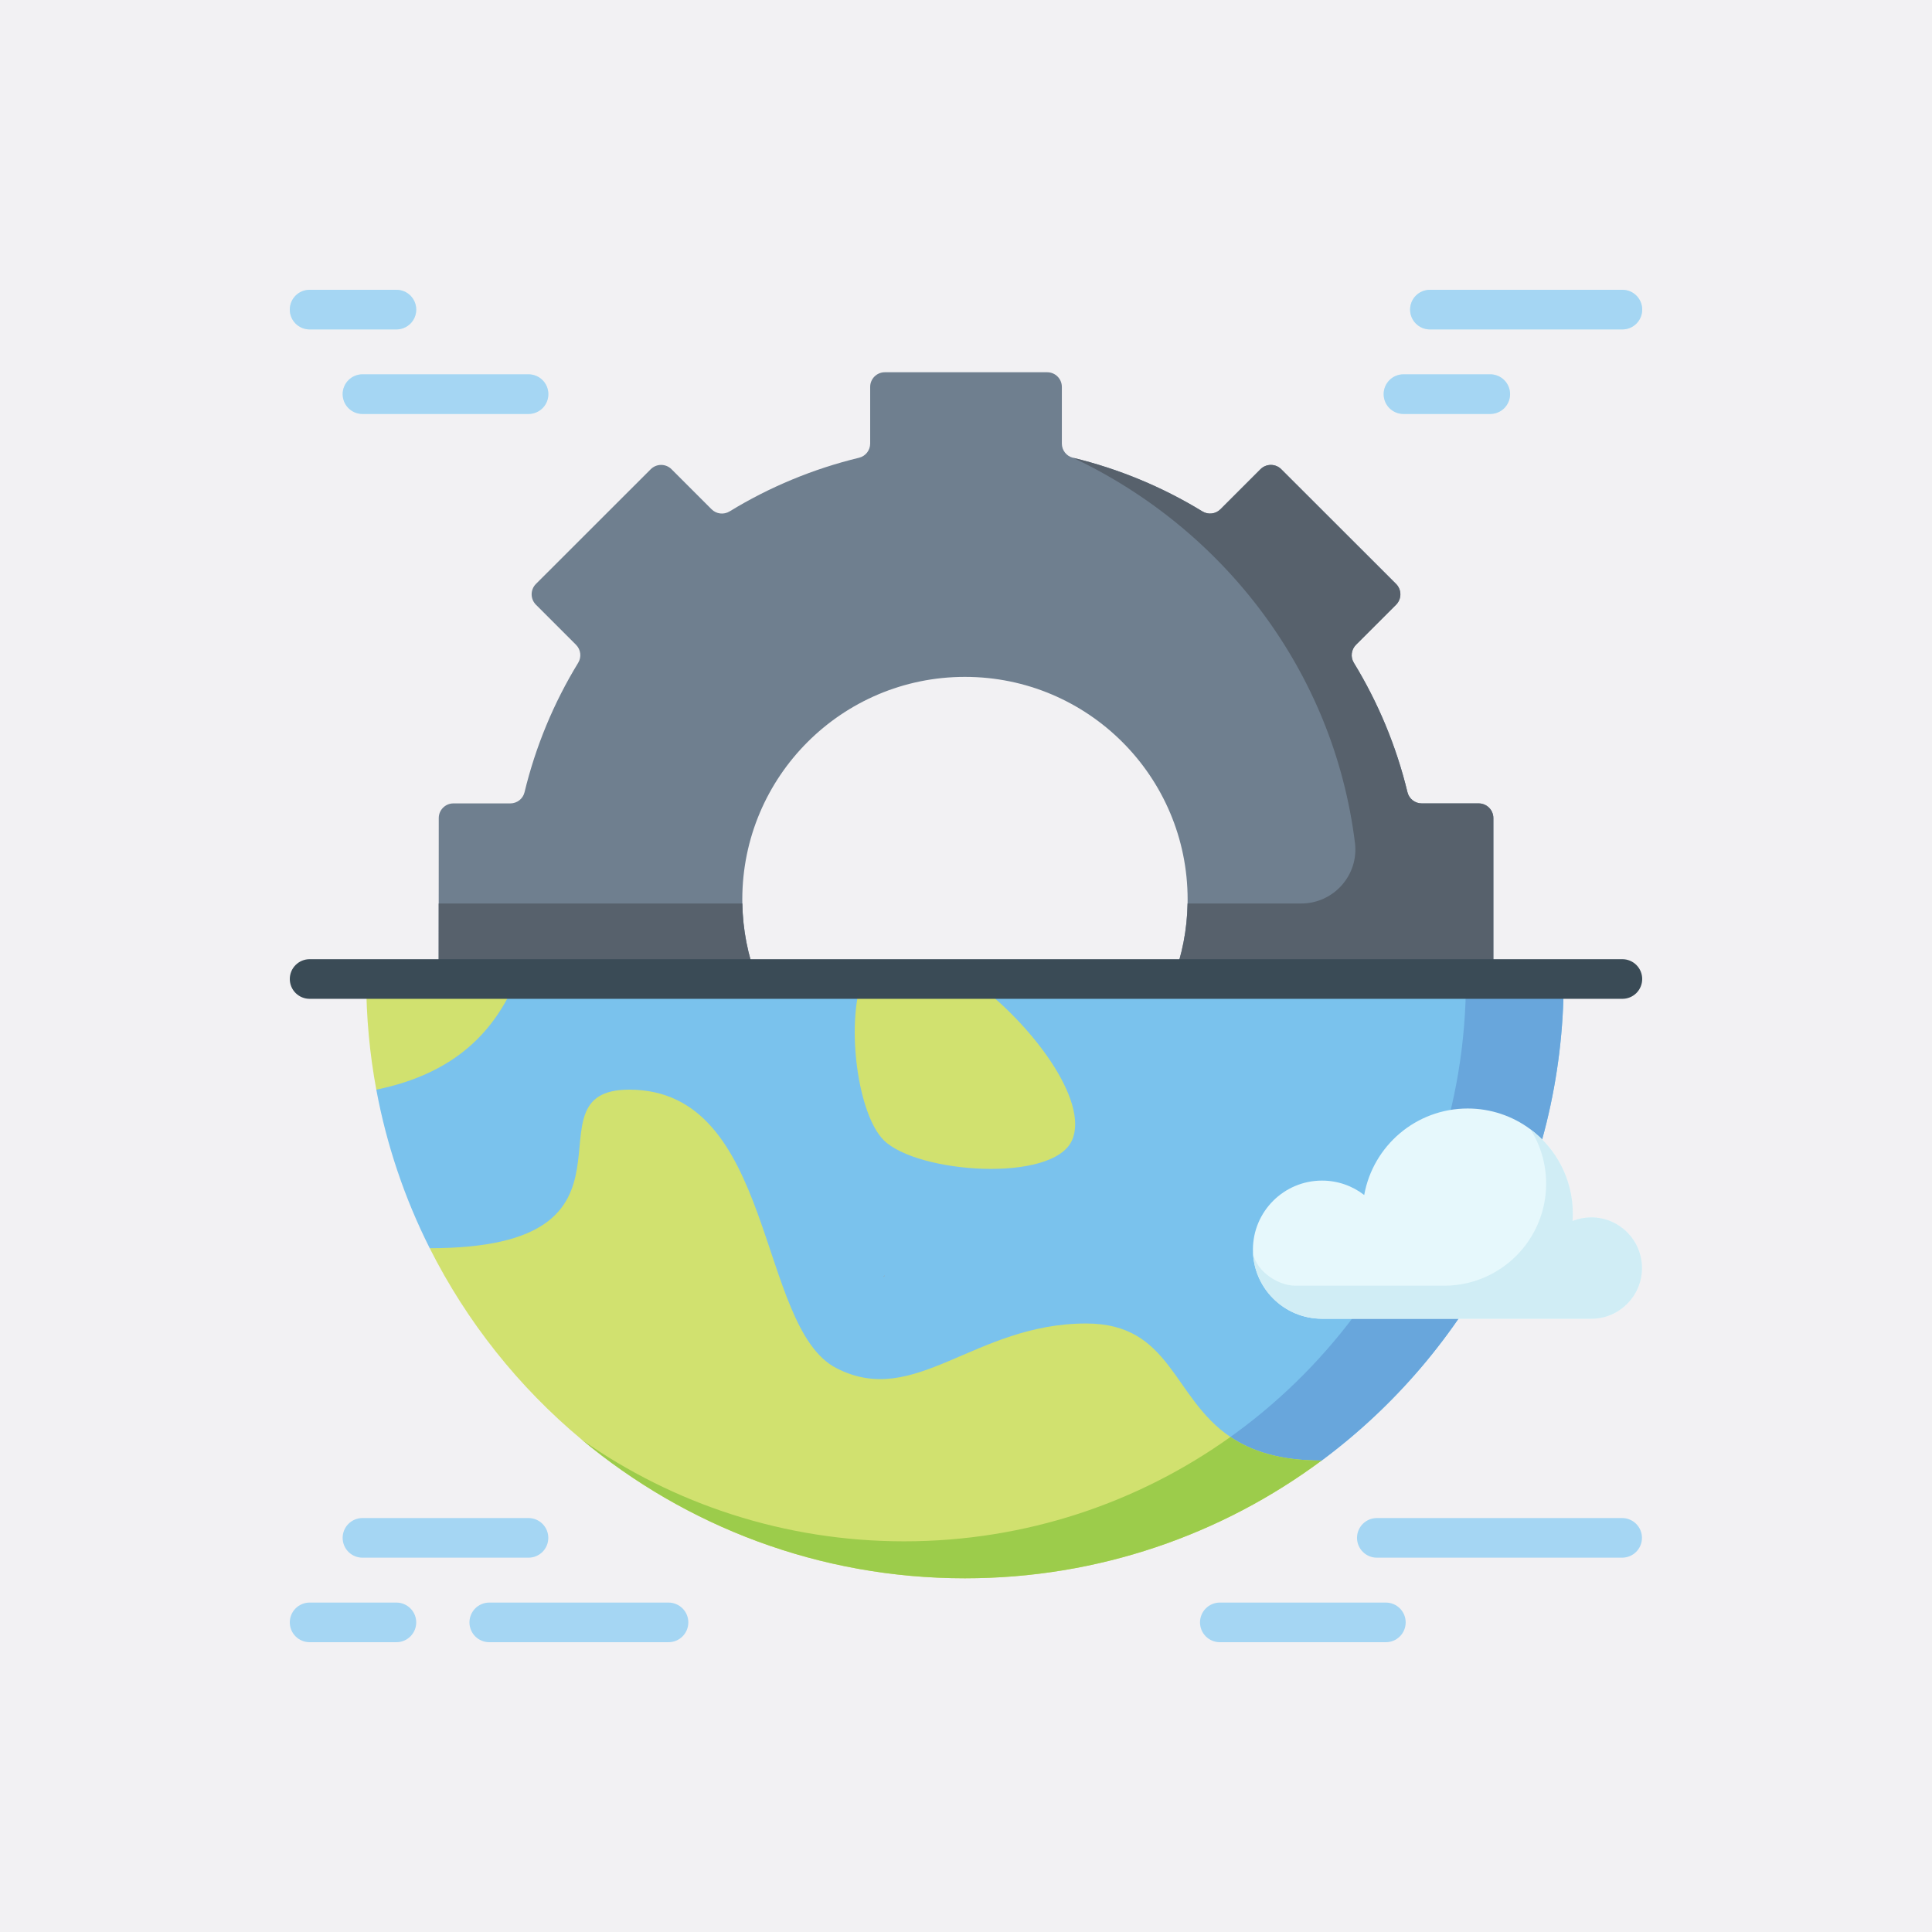 <svg width="80" height="80" viewBox="0 0 80 80" fill="none" xmlns="http://www.w3.org/2000/svg">
<rect width="80" height="80" fill="#F2F1F3"/>
<path d="M61.837 33.875V39.957C61.837 40.119 61.773 40.273 61.659 40.387C61.545 40.501 61.39 40.566 61.229 40.566H48.561C48.95 39.559 49.157 38.491 49.175 37.412C49.177 37.358 49.177 37.302 49.177 37.247C49.177 32.156 45.049 28.028 39.956 28.028C34.865 28.028 30.737 32.156 30.737 37.247C30.737 37.302 30.737 37.358 30.739 37.412C30.756 38.491 30.964 39.559 31.353 40.566H18.773C18.436 40.566 18.163 40.293 18.164 39.957L18.166 37.412L18.168 33.874C18.168 33.539 18.44 33.267 18.776 33.267H21.131C21.267 33.267 21.399 33.221 21.506 33.138C21.613 33.054 21.688 32.936 21.72 32.804C22.177 30.913 22.927 29.104 23.942 27.444C24.087 27.205 24.05 26.898 23.852 26.7L22.192 25.04C22.078 24.926 22.014 24.771 22.014 24.61C22.014 24.449 22.078 24.294 22.192 24.18L26.946 19.429C27.06 19.315 27.215 19.251 27.376 19.251C27.537 19.251 27.692 19.315 27.806 19.429L29.464 21.087C29.56 21.183 29.686 21.245 29.821 21.261C29.956 21.277 30.093 21.247 30.209 21.177C31.869 20.162 33.678 19.412 35.569 18.955C35.842 18.89 36.032 18.646 36.032 18.366V16.022C36.032 15.685 36.304 15.414 36.64 15.414H43.361C43.697 15.414 43.969 15.685 43.969 16.022V18.366C43.969 18.646 44.16 18.89 44.431 18.955C46.322 19.412 48.131 20.162 49.791 21.177C50.031 21.323 50.338 21.285 50.536 21.087L52.194 19.429C52.308 19.315 52.463 19.251 52.624 19.251C52.785 19.251 52.94 19.315 53.054 19.429L57.809 24.18C57.922 24.294 57.987 24.449 57.987 24.61C57.987 24.771 57.922 24.926 57.809 25.04L56.148 26.7C56.052 26.796 55.991 26.922 55.975 27.056C55.958 27.191 55.988 27.328 56.059 27.444C57.073 29.104 57.823 30.913 58.28 32.804C58.312 32.936 58.388 33.054 58.495 33.138C58.602 33.221 58.734 33.267 58.87 33.267H61.229C61.39 33.267 61.545 33.331 61.659 33.445C61.773 33.559 61.837 33.714 61.837 33.875Z" fill="#6F7F8F"/>
<path d="M30.739 37.412C30.756 38.491 30.964 39.559 31.353 40.566H18.773C18.436 40.566 18.163 40.293 18.164 39.957L18.166 37.412H30.739ZM61.837 33.875V39.957C61.837 40.119 61.773 40.273 61.659 40.387C61.545 40.502 61.39 40.566 61.229 40.566H48.561C48.95 39.559 49.157 38.491 49.175 37.412H53.88C55.224 37.412 56.271 36.235 56.106 34.901C55.226 27.802 50.666 21.906 44.431 18.955C46.322 19.413 48.131 20.162 49.791 21.177C50.031 21.323 50.338 21.285 50.536 21.087L52.194 19.429C52.308 19.315 52.463 19.251 52.624 19.251C52.785 19.251 52.94 19.315 53.054 19.429L57.809 24.18C57.922 24.294 57.987 24.449 57.987 24.61C57.987 24.771 57.922 24.926 57.809 25.04L56.148 26.7C56.052 26.796 55.991 26.922 55.975 27.056C55.958 27.191 55.988 27.328 56.059 27.444C57.073 29.104 57.823 30.913 58.28 32.804C58.312 32.936 58.388 33.054 58.495 33.138C58.602 33.222 58.734 33.267 58.87 33.267H61.229C61.39 33.267 61.545 33.331 61.659 33.445C61.773 33.559 61.837 33.714 61.837 33.875Z" fill="#57616C"/>
<path d="M17.235 12.82C17.235 12.603 17.149 12.394 16.995 12.24C16.841 12.086 16.632 12 16.415 12H12.82C12.367 12 12 12.367 12 12.82C12 13.273 12.367 13.641 12.82 13.641H16.415C16.632 13.641 16.841 13.554 16.995 13.4C17.149 13.246 17.235 13.038 17.235 12.82ZM21.886 15.5H15.009C14.556 15.5 14.189 15.868 14.189 16.321C14.189 16.774 14.556 17.141 15.009 17.141H21.886C22.104 17.141 22.312 17.055 22.466 16.901C22.62 16.747 22.706 16.538 22.706 16.321C22.706 16.103 22.62 15.894 22.466 15.741C22.312 15.587 22.104 15.5 21.886 15.5ZM61.709 15.5H58.114C57.661 15.5 57.294 15.868 57.294 16.321C57.294 16.774 57.661 17.141 58.114 17.141H61.709C61.926 17.141 62.135 17.055 62.289 16.901C62.442 16.747 62.529 16.538 62.529 16.321C62.529 16.103 62.442 15.894 62.289 15.741C62.135 15.587 61.926 15.5 61.709 15.5ZM67.18 12H59.209C58.756 12 58.389 12.367 58.389 12.82C58.389 13.273 58.756 13.641 59.209 13.641H67.18C67.633 13.641 68 13.273 68 12.82C68 12.367 67.633 12 67.18 12Z" fill="#D0EDF5"/>
<path d="M17.235 12.82C17.235 12.603 17.149 12.394 16.995 12.24C16.841 12.086 16.632 12 16.415 12H12.82C12.603 12 12.394 12.086 12.24 12.24C12.086 12.394 12 12.603 12 12.82C12 13.038 12.086 13.246 12.24 13.4C12.394 13.554 12.603 13.641 12.82 13.641H16.415C16.632 13.641 16.841 13.554 16.995 13.4C17.149 13.246 17.235 13.038 17.235 12.82ZM21.886 15.5H15.009C14.792 15.5 14.583 15.587 14.429 15.741C14.275 15.894 14.189 16.103 14.189 16.321C14.189 16.538 14.275 16.747 14.429 16.901C14.583 17.055 14.792 17.141 15.009 17.141H21.886C21.994 17.141 22.101 17.12 22.2 17.078C22.299 17.037 22.39 16.977 22.466 16.901C22.542 16.825 22.603 16.734 22.644 16.634C22.685 16.535 22.706 16.428 22.706 16.321C22.706 16.213 22.685 16.106 22.644 16.007C22.603 15.907 22.542 15.817 22.466 15.741C22.39 15.664 22.299 15.604 22.2 15.563C22.1 15.521 21.994 15.5 21.886 15.5ZM61.709 15.5H58.114C57.661 15.5 57.294 15.868 57.294 16.321C57.294 16.774 57.661 17.141 58.114 17.141H61.709C61.926 17.141 62.135 17.055 62.289 16.901C62.442 16.747 62.529 16.538 62.529 16.321C62.529 16.103 62.442 15.894 62.289 15.741C62.135 15.587 61.926 15.5 61.709 15.5ZM67.18 12H59.209C58.756 12 58.389 12.367 58.389 12.82C58.389 13.273 58.756 13.641 59.209 13.641H67.18C67.633 13.641 68 13.273 68 12.82C68 12.367 67.633 12 67.18 12Z" fill="#A5D6F3"/>
<path d="M64.75 40.565C64.75 48.724 60.808 55.962 54.724 60.48L46.004 63.507L44.303 62.794L17.794 51.686C16.75 49.612 16.006 47.402 15.582 45.12L17.261 40.565H64.75Z" fill="#7AC2ED"/>
<path d="M64.75 40.565C64.75 48.724 60.808 55.962 54.724 60.48L46.004 63.507L44.303 62.794C53.799 59.867 60.702 51.021 60.702 40.565H64.75Z" fill="#68A6DC"/>
<path d="M21.38 40.565C20.507 42.636 18.918 44.438 15.582 45.12C15.308 43.643 15.164 42.121 15.164 40.565H21.38Z" fill="#D1E16F"/>
<path d="M16.414 66.359H12.82C12.603 66.359 12.394 66.446 12.24 66.6C12.086 66.754 12 66.962 12 67.18C12 67.397 12.086 67.606 12.24 67.76C12.394 67.914 12.603 68 12.82 68H16.414C16.632 68 16.84 67.914 16.994 67.76C17.148 67.606 17.235 67.397 17.235 67.18C17.235 66.962 17.148 66.754 16.994 66.6C16.84 66.446 16.632 66.359 16.414 66.359ZM27.682 66.359H20.259C20.042 66.359 19.833 66.446 19.679 66.6C19.526 66.754 19.439 66.962 19.439 67.18C19.439 67.397 19.526 67.606 19.679 67.76C19.833 67.914 20.042 68 20.259 68H27.682C27.899 68 28.108 67.914 28.262 67.76C28.416 67.606 28.502 67.397 28.502 67.18C28.502 66.962 28.416 66.754 28.262 66.6C28.108 66.446 27.899 66.359 27.682 66.359ZM15.008 64.5H21.884C22.102 64.5 22.31 64.414 22.464 64.26C22.618 64.106 22.704 63.897 22.704 63.68C22.704 63.462 22.618 63.254 22.464 63.1C22.31 62.946 22.102 62.859 21.884 62.859H15.008C14.791 62.859 14.582 62.946 14.428 63.1C14.274 63.254 14.188 63.462 14.188 63.68C14.188 63.897 14.274 64.106 14.428 64.26C14.582 64.414 14.791 64.5 15.008 64.5ZM57.386 66.359H50.51C50.293 66.359 50.084 66.446 49.93 66.6C49.776 66.754 49.69 66.962 49.69 67.18C49.69 67.397 49.776 67.606 49.93 67.76C50.084 67.914 50.293 68 50.51 68H57.386C57.603 68 57.812 67.914 57.966 67.76C58.12 67.606 58.206 67.397 58.206 67.18C58.206 66.962 58.12 66.754 57.966 66.6C57.812 66.446 57.603 66.359 57.386 66.359ZM67.169 62.859H57.012C56.794 62.859 56.586 62.946 56.432 63.099C56.278 63.253 56.191 63.462 56.191 63.68C56.191 63.897 56.278 64.106 56.432 64.26C56.586 64.413 56.794 64.5 57.012 64.5H67.169C67.387 64.5 67.595 64.413 67.749 64.26C67.903 64.106 67.99 63.897 67.99 63.68C67.99 63.462 67.903 63.253 67.749 63.099C67.595 62.946 67.387 62.859 67.169 62.859Z" fill="#A5D6F3"/>
<path d="M44.393 47.21C43.612 48.996 37.97 48.588 36.591 47.21C35.524 46.142 35.029 42.504 35.695 40.565H40.227C42.704 42.355 45.107 45.576 44.393 47.21ZM54.724 60.479C50.6 63.542 45.49 65.354 39.957 65.354C33.922 65.354 28.392 63.199 24.094 59.616C21.473 57.433 19.328 54.733 17.794 51.686C27.562 51.686 21.524 45.12 26.053 45.12C32.105 45.12 31.324 54.944 34.63 56.65C37.896 58.337 40.335 54.803 44.978 54.803C48.505 54.803 48.543 57.877 50.949 59.501C51.812 60.083 52.98 60.479 54.724 60.479Z" fill="#D1E16F"/>
<path d="M50.949 59.501C51.812 60.083 52.98 60.479 54.724 60.479C50.6 63.542 45.49 65.354 39.956 65.354C33.922 65.354 28.392 63.199 24.094 59.616C27.872 62.268 32.474 63.823 37.44 63.823C42.477 63.823 47.141 62.222 50.949 59.501Z" fill="#9CCC4B"/>
<path d="M67.99 52.508C67.99 53.666 67.05 54.606 65.892 54.606H54.741C53.161 54.606 51.881 53.325 51.881 51.745C51.881 50.167 53.161 48.886 54.741 48.886C55.399 48.886 56.005 49.108 56.489 49.482C56.853 47.447 58.633 45.901 60.773 45.901C61.71 45.9 62.623 46.202 63.374 46.763C64.436 47.556 65.126 48.825 65.126 50.254C65.126 50.356 65.122 50.458 65.115 50.558C65.362 50.46 65.626 50.41 65.891 50.41C67.05 50.41 67.99 51.349 67.99 52.508Z" fill="#E6F8FC"/>
<path d="M67.99 52.508C67.99 53.666 67.05 54.606 65.892 54.606H54.741C53.161 54.606 51.881 53.325 51.881 51.745C51.881 52.53 52.852 53.238 53.636 53.238H59.84C62.154 53.215 64.022 51.332 64.022 49.014C64.022 48.186 63.785 47.414 63.374 46.763C64.436 47.556 65.126 48.825 65.126 50.254C65.126 50.356 65.122 50.458 65.115 50.558C65.362 50.46 65.626 50.41 65.891 50.41C67.05 50.41 67.99 51.349 67.99 52.508Z" fill="#D0EDF5"/>
<path d="M67.18 39.718H12.82C12.603 39.718 12.394 39.805 12.24 39.959C12.086 40.113 12 40.321 12 40.539C12 40.756 12.086 40.965 12.24 41.119C12.394 41.273 12.603 41.359 12.82 41.359H67.18C67.397 41.359 67.606 41.273 67.76 41.119C67.914 40.965 68 40.756 68 40.539C68 40.321 67.914 40.113 67.76 39.959C67.606 39.805 67.397 39.718 67.18 39.718Z" fill="#3A4B56"/>
<path d="M36.595 52.879C36.592 52.855 36.606 52.83 36.635 52.803L36.595 52.879Z" fill="#B77E5A"/>
</svg>
